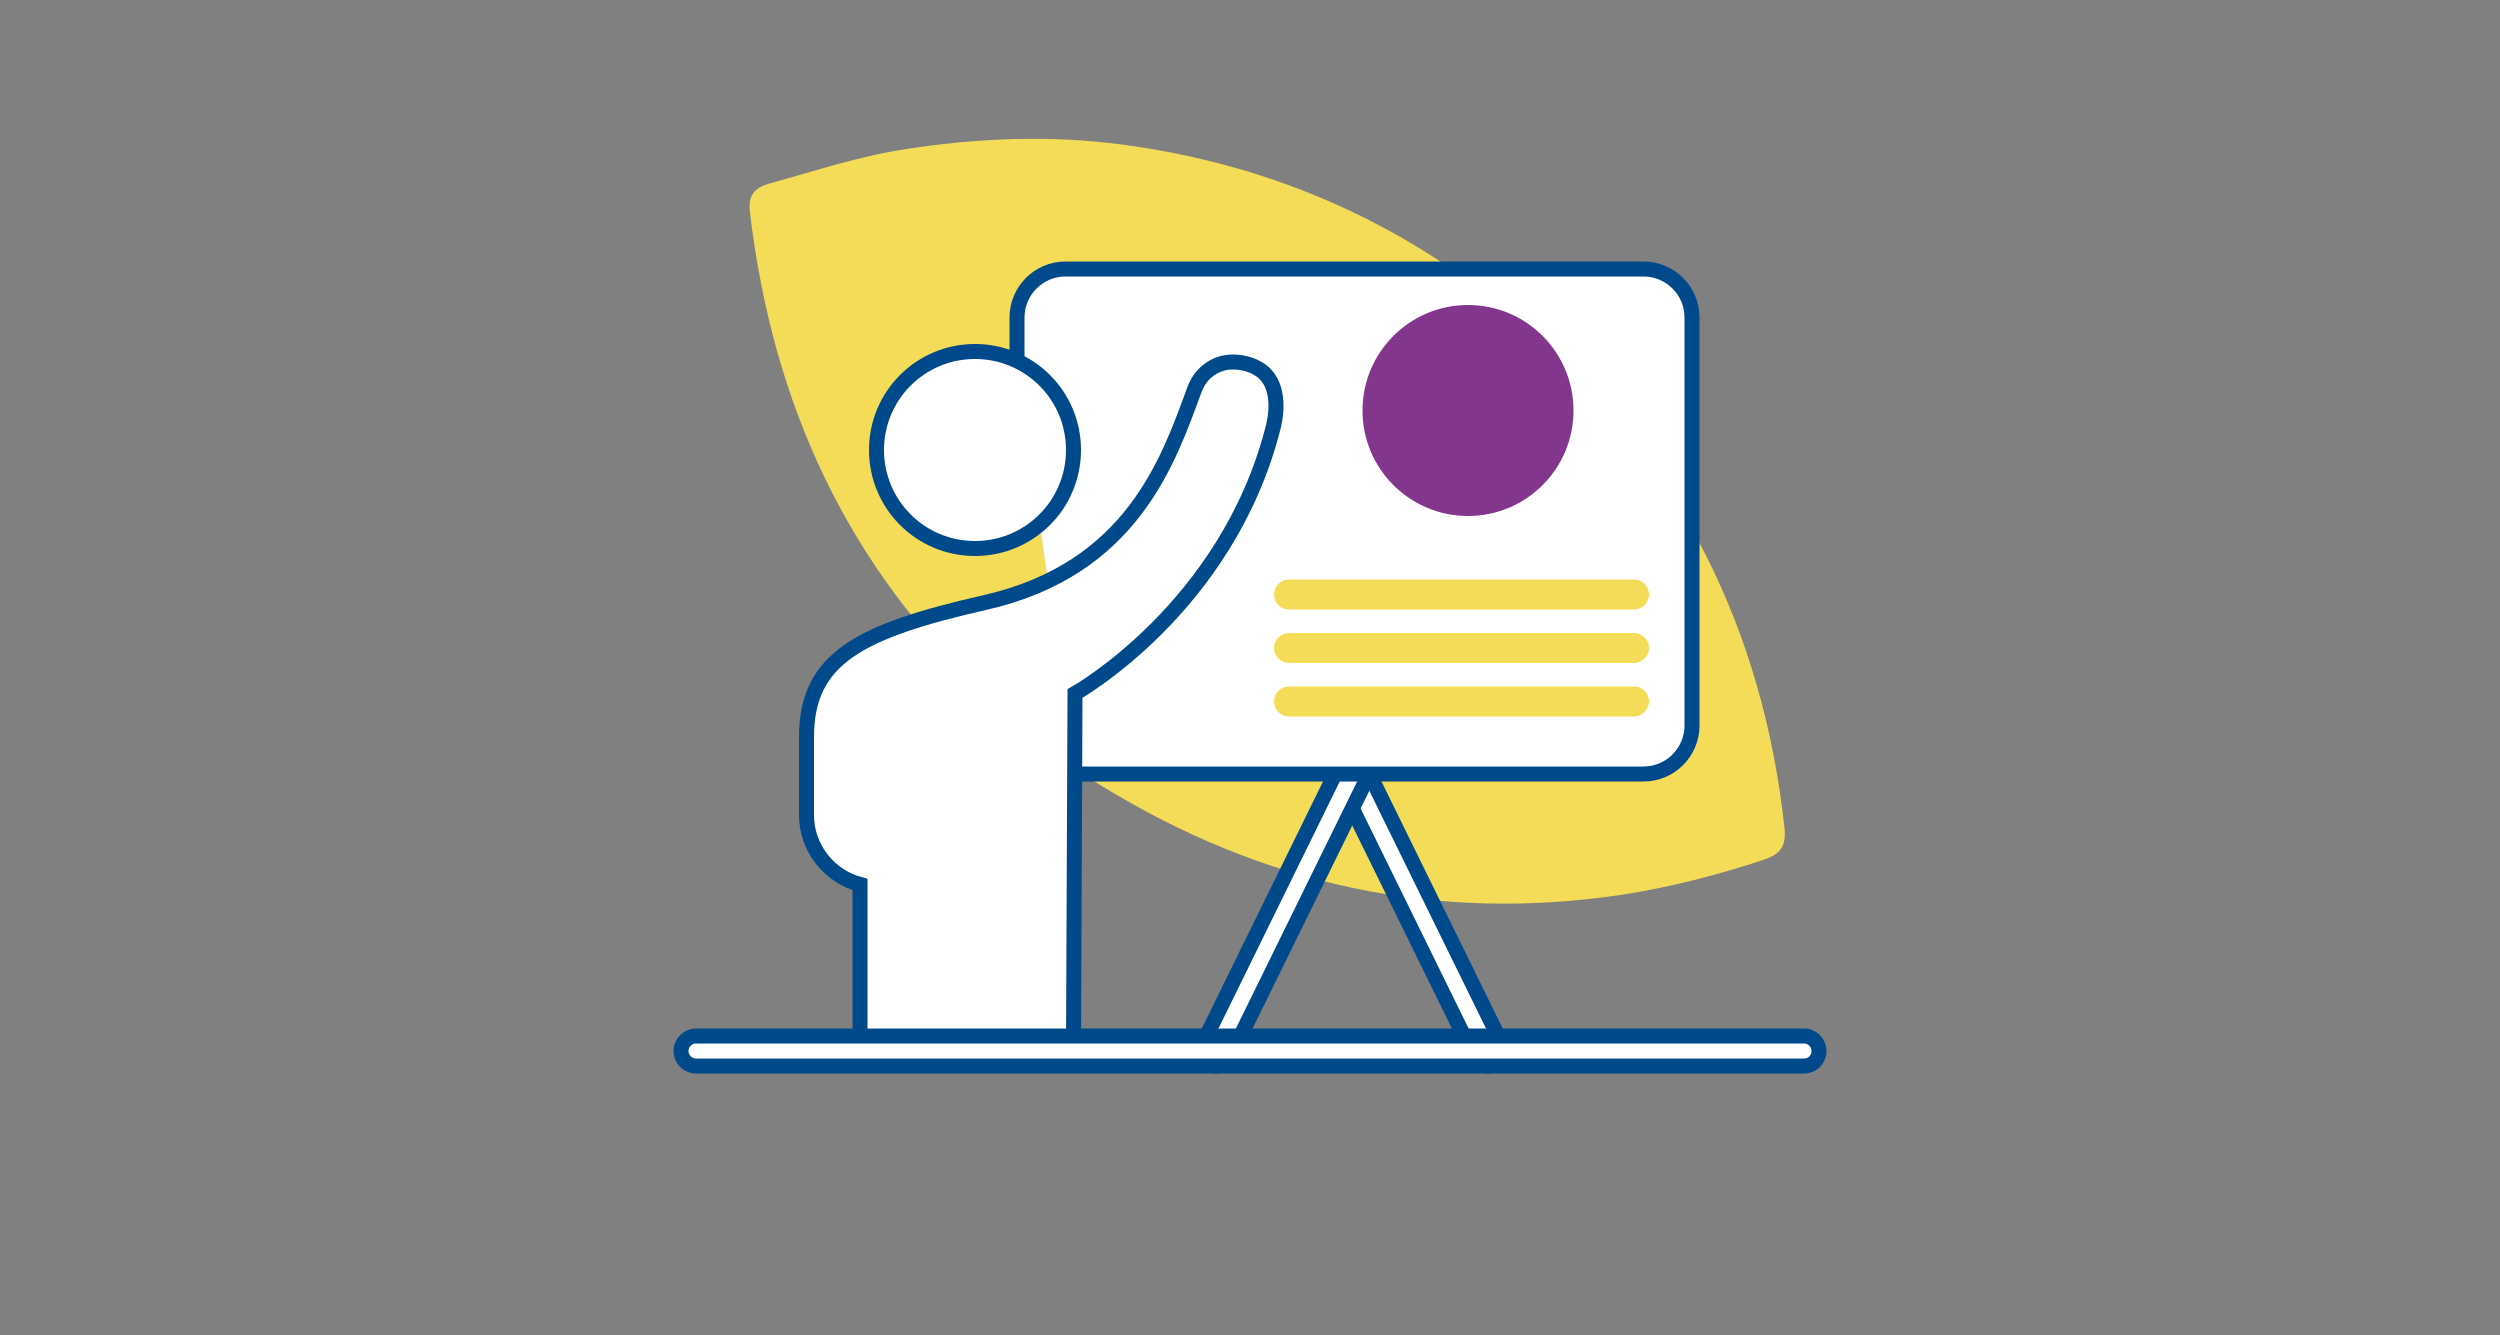 <?xml version="1.0" encoding="utf-8"?>
<!-- Generator: Adobe Illustrator 28.2.0, SVG Export Plug-In . SVG Version: 6.00 Build 0)  -->
<svg version="1.1" id="Layer_1" xmlns="http://www.w3.org/2000/svg" xmlns:xlink="http://www.w3.org/1999/xlink" x="0px" y="0px"
	 viewBox="0 0 500 267" style="enable-background:new 0 0 500 267;" xml:space="preserve">
<rect x="0" y="0" width="500" height="267" fill="#808080" stroke="none"/>
<style type="text/css">
	.st0{fill:#64B0A5;}
	.st1{fill:#FFFFFF;stroke:#004A8B;stroke-width:3;stroke-miterlimit:10;}
	.st2{fill:#F4DC58;}
	.st3{fill:#82378D;}
	.st4{fill:#B89CC3;}
	.st5{fill:#B1CBE8;}
	.st6{fill:#004A8B;}
	.st7{fill:#FFFFFF;stroke:#004A8B;stroke-width:3;stroke-linecap:round;stroke-linejoin:round;stroke-miterlimit:10;}
	.st8{fill:#F4DC58;stroke:#004A8B;stroke-width:3;stroke-linecap:round;stroke-linejoin:round;stroke-miterlimit:10;}
	.st9{fill:#82378D;stroke:#004A8B;stroke-width:3;stroke-linecap:round;stroke-linejoin:round;stroke-miterlimit:10;}
	.st10{fill:#64B0A5;stroke:#004A8B;stroke-width:3;stroke-linecap:round;stroke-linejoin:round;stroke-miterlimit:10;}
	.st11{fill:#651944;}
	.st12{fill:#004A8B;stroke:#FFFFFF;stroke-width:2;stroke-linecap:round;stroke-linejoin:round;stroke-miterlimit:10;}
</style>
<g>
	<path class="st2" d="M220.2,157.1c32.2,19.8,66.9,27.5,104.5,21.8c9.5-1.5,18.8-3.9,27.9-6.9c3.3-1.1,4.7-2.5,4.3-6.4
		c-4.3-39.6-20.8-72.8-50.6-99.3c-23.5-20.9-50.9-33.3-82-37.4c-14.3-1.9-28.7-1.3-43,0.9c-9.4,1.4-18.3,4.4-27.4,6.9
		c-3.2,0.9-4.3,2.5-3.9,5.8c4.5,38.2,19.5,71.1,48,97.4C204.8,146.2,212,152.2,220.2,157.1z"/>
	<path class="st1" d="M297.6,213.2c-1.1,0-2.2-0.6-2.7-1.7l-27.2-55.4c-0.7-1.5-0.1-3.3,1.4-4.1c1.5-0.7,3.3-0.1,4.1,1.4l27.2,55.4
		c0.7,1.5,0.1,3.3-1.4,4.1C298.5,213.1,298.1,213.2,297.6,213.2z"/>
	<path class="st1" d="M243.2,213.2c-0.5,0-0.9-0.1-1.3-0.3c-1.5-0.7-2.1-2.6-1.4-4.1l27.2-55.4c0.7-1.5,2.6-2.1,4.1-1.4
		c1.5,0.7,2.1,2.6,1.4,4.1l-27.2,55.4C245.4,212.6,244.3,213.2,243.2,213.2z"/>
	<path class="st1" d="M215,154.8h113.7c5.4,0,9.7-4.4,9.7-9.7V63.5c0-5.4-4.4-9.7-9.7-9.7H213.1c-5.4,0-9.7,4.4-9.7,9.7v8.7"/>
	<g>
		<path class="st1" d="M214.7,210.4l0.3-71.7c0,0,30.4-17,39.6-53.1c1.2-4.7,0.8-9.9-3.2-12c-1.2-0.7-3-1.2-4.9-1.2
			c-2.7,0-6.1,1.5-7.6,5.5c-5.2,14.1-12.4,35.9-41.9,42.6c-25,5.7-35.7,11.1-35.7,26.9V163c0,6.5,4.4,12.2,10.7,13.9l0,0v33.5"/>
		<path class="st1" d="M195,70.3c-10.9,0-19.7,8.8-19.7,19.7s8.8,19.7,19.7,19.7c10.9,0,19.7-8.8,19.7-19.7S205.9,70.3,195,70.3z"/>
	</g>
	<path class="st2" d="M326.8,121.9h-69c-1.7,0-3-1.4-3-3c0-1.7,1.4-3,3-3h69c1.7,0,3,1.4,3,3C329.8,120.5,328.4,121.9,326.8,121.9z"
		/>
	<path class="st2" d="M326.8,132.6h-69c-1.7,0-3-1.4-3-3c0-1.7,1.4-3,3-3h69c1.7,0,3,1.4,3,3C329.8,131.2,328.4,132.6,326.8,132.6z"
		/>
	<path class="st2" d="M326.8,143.3h-69c-1.7,0-3-1.4-3-3c0-1.7,1.4-3,3-3h69c1.7,0,3,1.4,3,3C329.8,141.9,328.4,143.3,326.8,143.3z"
		/>
	<path class="st1" d="M360.8,213.2H139.2c-1.7,0-3-1.4-3-3c0-1.7,1.4-3,3-3h221.6c1.7,0,3,1.4,3,3
		C363.8,211.9,362.5,213.2,360.8,213.2z"/>
	<circle class="st3" cx="293.6" cy="82.1" r="21.1"/>
</g>
</svg>
